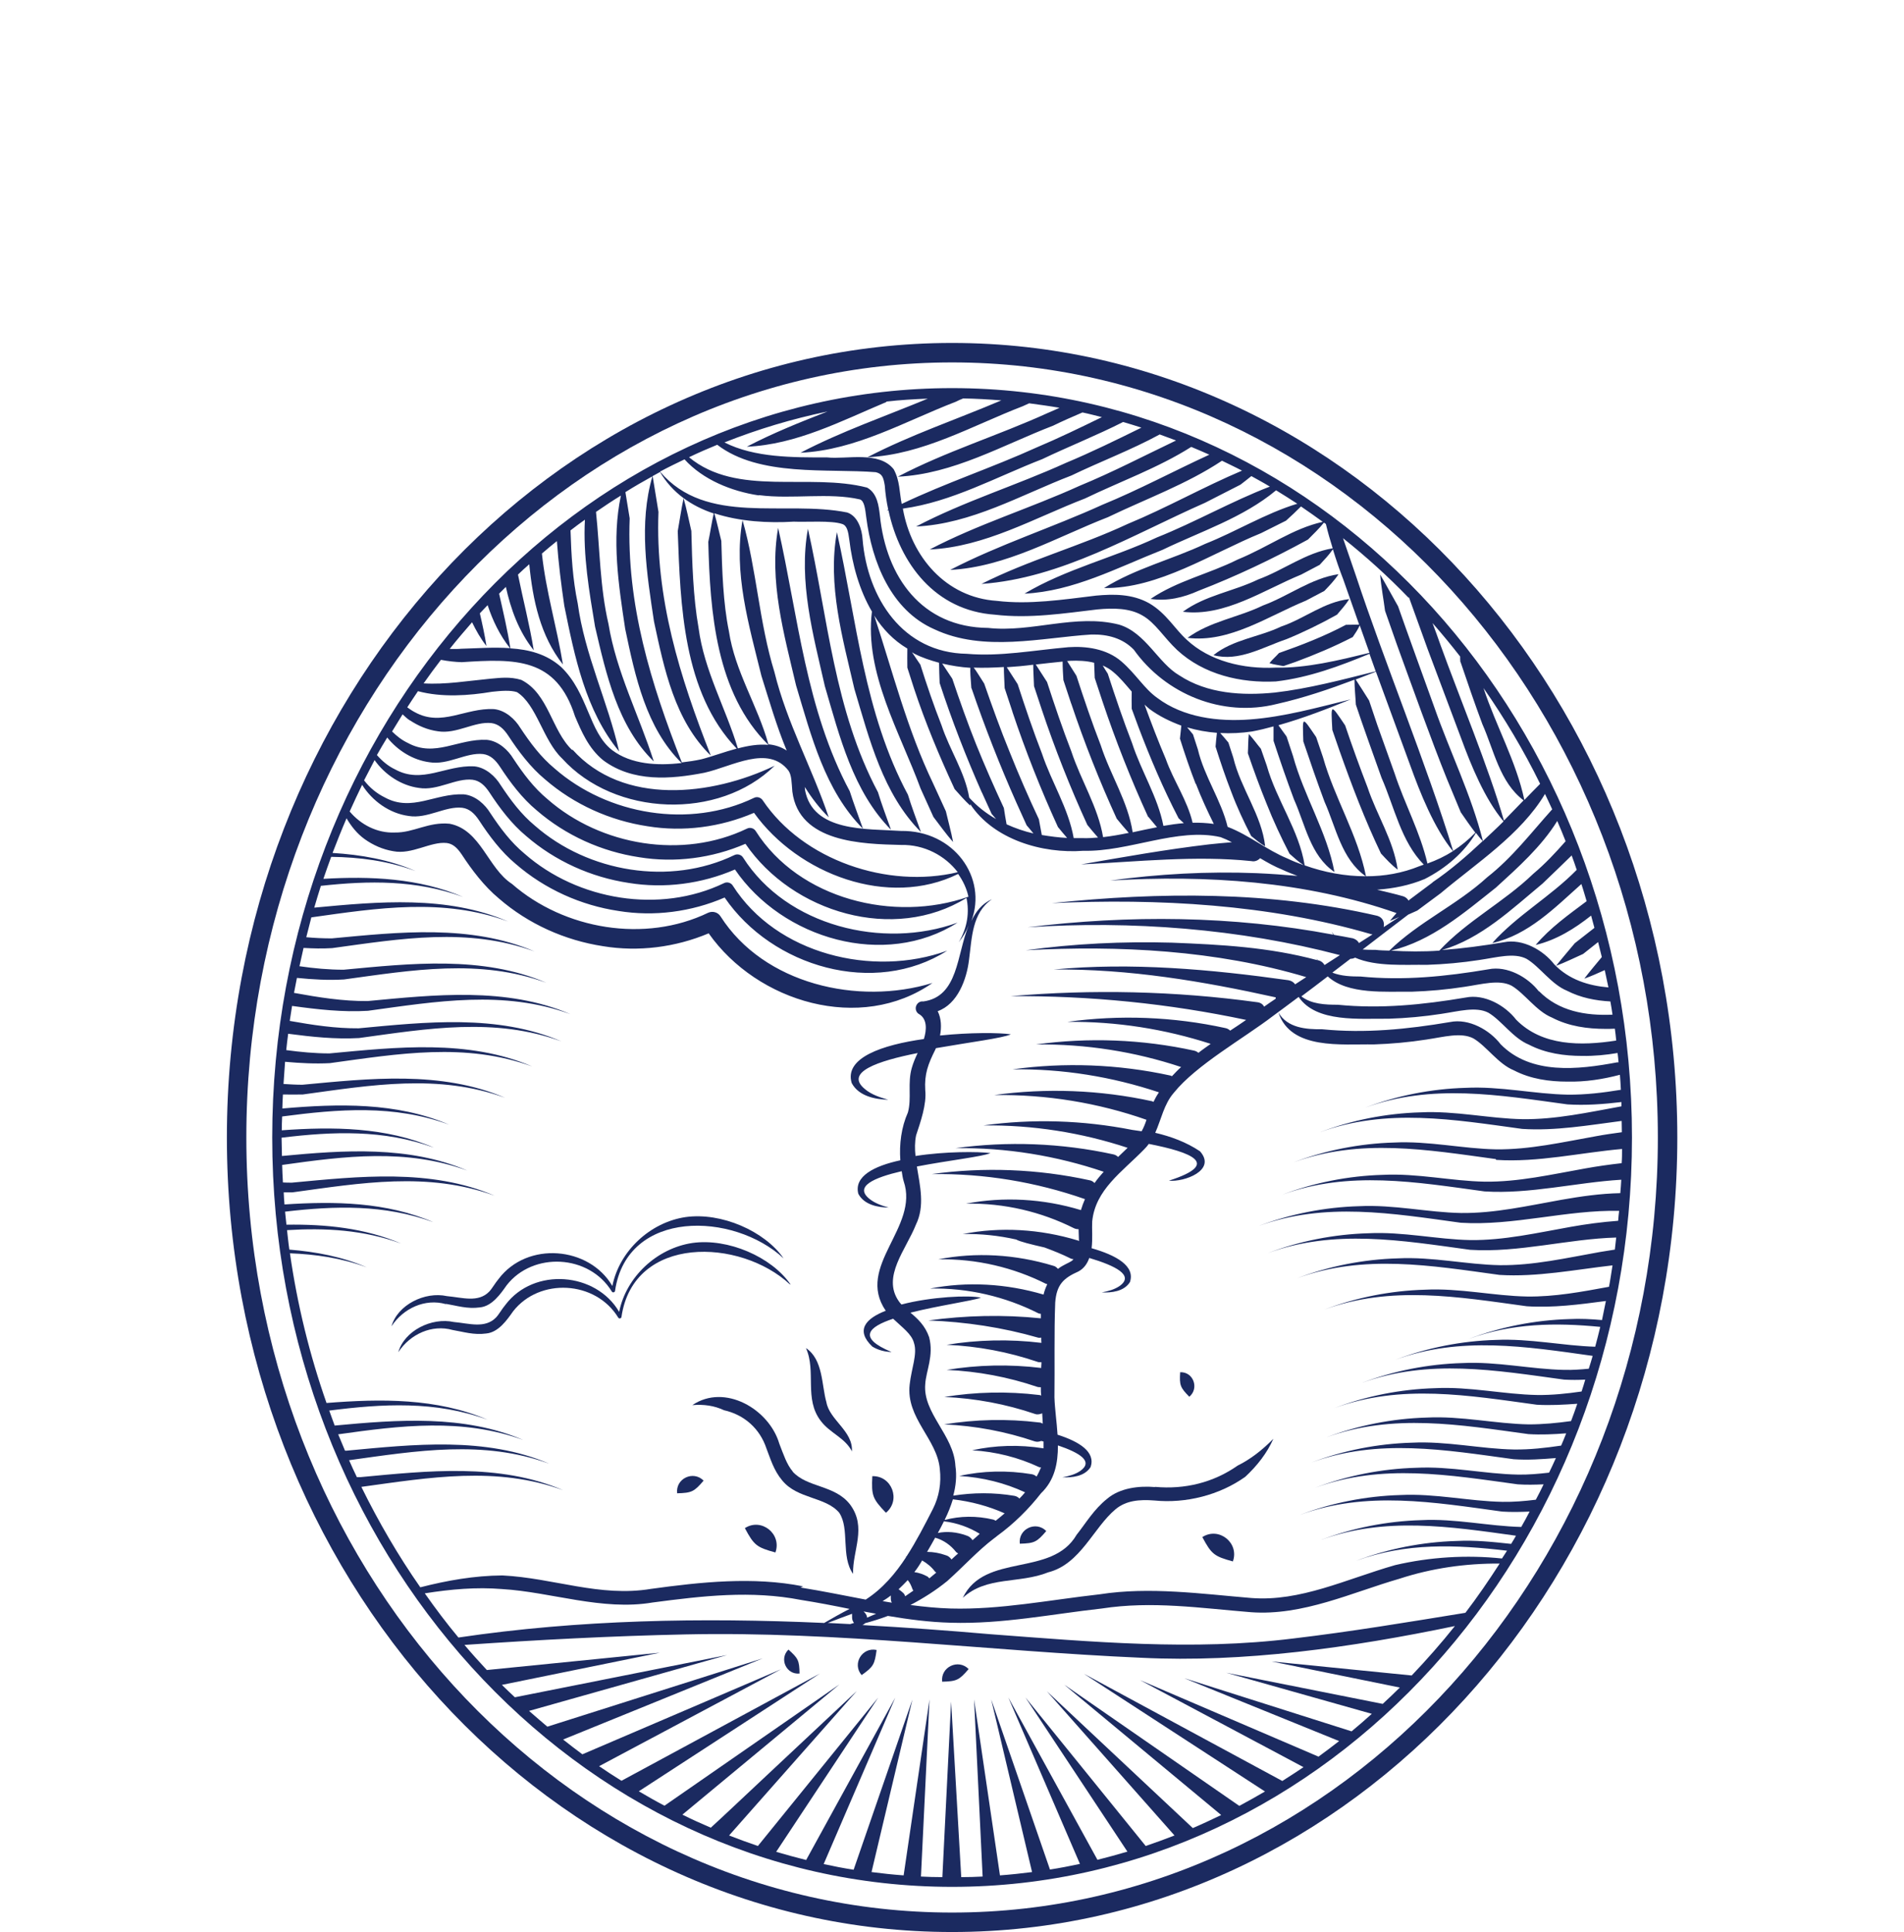<?xml version="1.0" encoding="UTF-8"?>
<svg xmlns="http://www.w3.org/2000/svg" id="a" width="97.85" height="99.26" viewBox="0 0 97.85 99.26">
  <path d="M40.74,75.6c-.31-.36-.48-.89-.69-1.43-.52-1.77-2.8-3.11-4.47-1.98,.59-.05,1.14,.03,1.62,.26,1.04,.23,1.85,.94,2.19,1.97,.2,.51,.37,1.12,.81,1.64,.78,.96,2.23,.83,2.93,1.66,.55,.83,.07,2.23,.71,3.14-.03-1.22,.72-2.38-.15-3.56-.78-1.02-2.21-.86-2.96-1.7Z" style="fill:#1b2a60;"></path>
  <path d="M59.36,76.4c-.82-.07-1.8,.04-2.46,.6-.69,.55-1.1,1.26-1.57,1.85-1.28,2.2-4.72,.9-5.85,3.24,1.23-1.13,2.89-.71,4.39-1.31,1.66-.42,2.32-2.29,3.46-3.24,.54-.45,1.22-.51,2-.45,1.6,.16,3.34-.27,4.67-1.22,.61-.57,1.12-1.22,1.44-1.95-.56,.57-1.17,1.05-1.84,1.38-1.24,.87-2.71,1.23-4.24,1.09Z" style="fill:#1b2a60;"></path>
  <path d="M38.28,78.51c.47,.88,.61,.99,1.57,1.25,.34-.95-.72-1.8-1.57-1.25Z" style="fill:#1b2a60;"></path>
  <path d="M34.8,76.72c.75-.02,.87-.08,1.36-.65-.53-.54-1.45-.11-1.36,.65Z" style="fill:#1b2a60;"></path>
  <path d="M49.78,85.75c-.53-.54-1.45-.11-1.36,.65,.75-.02,.87-.08,1.36-.65Z" style="fill:#1b2a60;"></path>
  <path d="M45.05,84.77c-.74-.16-1.27,.71-.77,1.29,.61-.43,.67-.55,.77-1.29Z" style="fill:#1b2a60;"></path>
  <path d="M53.77,78.66c-.53-.54-1.45-.11-1.36,.65,.75-.02,.87-.08,1.36-.65Z" style="fill:#1b2a60;"></path>
  <path d="M61.79,78.97c.47,.88,.61,.99,1.57,1.25,.34-.95-.72-1.8-1.57-1.25Z" style="fill:#1b2a60;"></path>
  <path d="M41.09,85.98c-.01-.67-.07-.78-.57-1.23-.49,.47-.11,1.3,.57,1.23Z" style="fill:#1b2a60;"></path>
  <path d="M44.83,75.84c-.05,1,.01,1.16,.7,1.88,.78-.64,.31-1.91-.7-1.88Z" style="fill:#1b2a60;"></path>
  <path d="M60.65,70.5c-.04,.67,0,.78,.47,1.26,.52-.43,.21-1.29-.47-1.26Z" style="fill:#1b2a60;"></path>
  <path d="M43.78,74.58c.08-1.05-1.15-1.62-1.31-2.54-.25-.87-.16-2.19-1.05-2.78,.54,1.2-.11,2.61,.76,3.74,.48,.64,1.25,.86,1.61,1.58Z" style="fill:#1b2a60;"></path>
  <path d="M22.93,66.99c.54,.09,1.09,.27,1.73,.18,.63-.06,1.07-.7,1.38-1.14,1.35-1.73,4.23-1.59,5.4,.32,.04,.08,.17,.05,.17-.04,.62-4.21,6.09-4.05,8.66-1.66-.97-1.4-3.2-2.38-5.04-2.12-1.82,.27-3.4,1.74-3.76,3.54-1.19-2.04-4.37-2.31-5.84-.37-.2,.24-.33,.49-.49,.66-.57,.58-1.38,.3-2.17,.23-1.14-.25-2.54,.45-2.85,1.55,.61-.93,1.73-1.44,2.79-1.14Z" style="fill:#1b2a60;"></path>
  <path d="M40.62,65.98c-.97-1.4-3.2-2.38-5.04-2.12-1.82,.27-3.4,1.74-3.76,3.54-1.19-2.04-4.37-2.31-5.84-.37-.2,.24-.33,.49-.49,.66-.57,.58-1.38,.3-2.17,.23-1.14-.25-2.54,.45-2.85,1.55,.61-.93,1.73-1.44,2.79-1.14,.54,.09,1.09,.27,1.73,.18,.63-.06,1.07-.7,1.38-1.14,1.35-1.73,4.23-1.59,5.4,.32,.04,.08,.17,.05,.17-.04,.62-4.21,6.09-4.05,8.66-1.66Z" style="fill:#1b2a60;"></path>
  <path d="M68.47,37.5l.37,1.07c.63,1.78,1.31,3.57,2.13,5.28,.27,.29,.54,.59,.86,.83-.22-1.52-1.07-2.79-1.55-4.23-.39-1.01-.8-2.14-1.15-3.18-.77-1.14-.73-1.13-.66,.22Z" style="fill:#1b2a60;"></path>
  <path d="M43.01,27.34c-.49,2.71,.29,5.43,.9,8.06,.77,2.58,1.47,5.39,3.42,7.35-.2-.56-.5-1.35-.67-1.92-2.25-4.19-2.63-8.94-3.65-13.49Z" style="fill:#1b2a60;"></path>
  <path d="M41.52,27.17c-.49,2.71,.27,5.44,.87,8.08,.76,2.59,1.45,5.41,3.4,7.38-.2-.56-.5-1.36-.67-1.93-2.24-4.2-2.58-8.98-3.6-13.54Z" style="fill:#1b2a60;"></path>
  <path d="M39.99,27.12c-.48,2.72,.3,5.45,.92,8.09,.78,2.59,1.48,5.4,3.44,7.37-.2-.56-.5-1.36-.68-1.93-2.25-4.2-2.65-8.97-3.68-13.53Z" style="fill:#1b2a60;"></path>
  <path d="M62.36,33.66c1.3,.35,2.54-.41,3.75-.82,.86-.35,1.78-.8,2.6-1.26,.22-.26,.45-.51,.63-.8-1.29,.14-2.29,1-3.5,1.41-1.15,.55-2.47,.66-3.48,1.47Z" style="fill:#1b2a60;"></path>
  <path d="M67.11,30.86l.95-.5c.26-.27,.52-.54,.73-.86-1.42,.21-2.56,1.12-3.89,1.61-1.28,.62-2.71,.81-3.87,1.66,2.15,.27,4.15-1.12,6.08-1.91Z" style="fill:#1b2a60;"></path>
  <path d="M48.93,17.62c-20.55,0-37.27,18.31-37.27,40.82s16.72,40.82,37.27,40.82,37.27-18.31,37.27-40.82S69.48,17.62,48.93,17.62Zm0,80.64c-20,0-36.27-17.86-36.27-39.82S28.92,18.62,48.93,18.62s36.27,17.86,36.27,39.82-16.27,39.82-36.27,39.82Z" style="fill:#1b2a60;"></path>
  <path d="M48.93,19.94c-19.27,0-34.94,17.27-34.94,38.5s15.67,38.5,34.94,38.5,34.94-17.27,34.94-38.5-15.67-38.5-34.94-38.5Zm27.96,39.65c2.15,.14,4.32-.37,6.47-.56,0,.24,0,.49-.02,.73-.63,.07-1.26,.16-1.87,.27-1.74,.31-3.44,.7-5.16,.68-1.71-.03-3.47-.44-5.25-.35-1.77,.05-3.52,.4-5.17,1.02,3.43-1.25,6.89-.65,10.4-.17,2.33,.15,4.7-.46,7.03-.6-.01,.23-.03,.46-.05,.69-1.03,.02-2.05,.17-3.02,.34-1.74,.31-3.44,.7-5.16,.68-1.71-.03-3.47-.44-5.25-.35-1.77,.05-3.52,.4-5.17,1.02,3.43-1.25,6.89-.65,10.4-.17,2.71,.17,5.46-.67,8.14-.61-.02,.17-.04,.34-.05,.51-.83,.06-1.64,.17-2.43,.31-1.74,.31-3.44,.7-5.16,.68-1.71-.03-3.47-.44-5.25-.35-1.77,.05-3.52,.4-5.17,1.02,3.43-1.25,6.89-.65,10.4-.17,2.5,.16,5.03-.56,7.51-.63-.03,.21-.04,.41-.07,.62-.25,.04-.51,.08-.75,.12-1.74,.31-3.44,.7-5.16,.68-1.71-.03-3.47-.44-5.25-.35-1.77,.05-3.52,.4-5.17,1.02,3.43-1.25,6.89-.65,10.4-.17,1.93,.12,3.88-.27,5.81-.49-.06,.37-.11,.74-.18,1.1-1.41,.26-2.8,.52-4.21,.5-1.71-.03-3.47-.44-5.25-.35-1.77,.05-3.52,.4-5.17,1.02,3.43-1.25,6.89-.65,10.4-.17,1.35,.09,2.71-.09,4.07-.27-.07,.33-.13,.65-.2,.98-.56-.05-1.12-.08-1.68-.05-1.77,.05-3.52,.4-5.17,1.02,2.24-.82,4.49-.84,6.76-.62-.08,.34-.17,.68-.26,1.02-1.66-.05-3.37-.43-5.1-.35-1.77,.05-3.52,.4-5.17,1.02,3.34-1.22,6.72-.68,10.14-.2-.06,.22-.13,.44-.2,.66-.41,.04-.83,.07-1.25,.06-1.71-.03-3.47-.44-5.25-.35-1.77,.05-3.52,.4-5.17,1.02,3.43-1.25,6.89-.65,10.4-.17,.36,.02,.73,.02,1.09,0-.06,.2-.12,.41-.19,.61-.76,.11-1.52,.19-2.28,.18-1.71-.03-3.47-.44-5.25-.35-1.77,.05-3.52,.4-5.17,1.02,3.43-1.25,6.89-.65,10.4-.17,.69,.04,1.38,0,2.08-.05-.1,.3-.21,.6-.32,.89-.72,.1-1.45,.17-2.17,.17-1.71-.03-3.47-.44-5.25-.35-1.77,.05-3.52,.4-5.17,1.02,3.43-1.25,6.89-.65,10.4-.17,.65,.04,1.29,.01,1.94-.04-.08,.21-.17,.42-.26,.63-.81,.12-1.61,.21-2.42,.2-1.71-.03-3.47-.44-5.25-.35-1.77,.05-3.52,.4-5.17,1.02,3.43-1.25,6.89-.65,10.4-.17,.72,.05,1.45,0,2.17-.06-.11,.25-.23,.5-.35,.75-.53,.06-1.06,.11-1.59,.1-1.71-.03-3.47-.44-5.25-.35-1.77,.05-3.52,.4-5.17,1.02,3.43-1.25,6.89-.65,10.4-.17,.44,.03,.89,.02,1.33,0-.13,.27-.26,.53-.4,.79-.57,.07-1.14,.12-1.71,.11-1.71-.03-3.47-.44-5.25-.35-1.77,.05-3.52,.4-5.17,1.02,3.43-1.25,6.89-.65,10.4-.17,.47,.03,.94,.02,1.41,0-.14,.27-.28,.53-.43,.79-1.68-.04-3.4-.44-5.14-.35-1.77,.05-3.52,.4-5.17,1.02,3.31-1.21,6.65-.69,10.04-.22-.08,.14-.16,.28-.25,.42-.93-.1-1.86-.2-2.8-.15-1.77,.05-3.52,.4-5.17,1.02,2.57-.94,5.15-.83,7.76-.52-.08,.13-.17,.26-.26,.4-1.82-.19-3.68-.08-5.49,.34-2.52,.72-4.87,1.89-7.4,1.69-2.53-.21-5.22-.59-7.78-.19-2.59,.29-5.12,.8-7.66,.73-.69-.02-1.38-.09-2.07-.18,.67-.35,1.3-.75,1.89-1.23,.84-.75,1.57-1.56,2.4-2.19,.06-.04,.12-.09,.18-.14,0,0,0,0,0,0,.84-.61,1.61-1.37,2.24-2.18,.71-.68,.87-1.55,.87-2.46,1.12,.38,1.84,.82,1.15,1.31-.26,.18-.59,.27-.92,.33,.5,.02,1.14-.04,1.45-.53,.26-.77-.57-1.3-1.7-1.66-.04-.65-.14-1.31-.16-1.92,.02-1.54-.02-3.37,.04-4.87,.07-.91,.41-1.25,1.2-1.6,.29-.16,.45-.41,.55-.69,1.34,.4,2.33,.89,1.56,1.44-.26,.18-.59,.27-.92,.33,.5,.02,1.14-.04,1.45-.53,.28-.83-.71-1.38-1.97-1.74,.06-.49,.01-1,.03-1.37,.16-1.64,1.53-2.54,2.67-3.71,.09-.09,.17-.18,.24-.28,2.19,.43,3.74,1.02,1.03,1.89,.78,.08,2.47-.53,1.6-1.51-.7-.47-1.49-.76-2.3-.95,.31-.69,.45-1.48,.96-2.06,1.14-1.42,3.6-2.8,5.09-3.94,.36-.26,.82-.61,1.32-.98,.91,1.34,3.16,1.1,4.63,1.12,.9-.03,1.8-.11,2.7-.25,.89-.13,1.78-.39,2.42-.06,.68,.4,1.27,1.31,2.08,1.64,.86,.45,1.83,.58,2.75,.58,.62,.01,1.22-.05,1.81-.15,.02,.16,.04,.32,.05,.48-.02,0-.05,0-.07,0-2.01,.38-4.44,.65-5.99-.93-.56-.73-1.63-1.34-2.6-1.14-2.19,.37-4.37,.59-6.57,.37-.82,.01-1.78-.06-2.25-.86,.64,1.94,3.26,1.61,4.9,1.64,.9-.03,1.8-.11,2.7-.25,.89-.13,1.78-.39,2.42-.06,.68,.4,1.27,1.31,2.08,1.64,.86,.45,1.83,.58,2.75,.58,.93,.02,1.82-.12,2.7-.35,.02,.26,.04,.51,.05,.77-.91,.15-1.82,.26-2.73,.25-1.71-.03-3.47-.44-5.25-.35-1.77,.05-3.52,.4-5.17,1.02,3.43-1.25,6.89-.65,10.4-.17,.92,.06,1.85-.01,2.78-.12,0,.07,0,.14,0,.22-1.71,.31-3.38,.68-5.08,.66-1.71-.03-3.47-.44-5.25-.35-1.77,.05-3.52,.4-5.17,1.02,3.43-1.25,6.89-.65,10.4-.17,1.7,.11,3.41-.19,5.11-.41,0,.19,.01,.38,.01,.58-.44,.06-.87,.12-1.3,.2-1.74,.31-3.44,.7-5.16,.68-1.71-.03-3.47-.44-5.25-.35-1.77,.05-3.52,.4-5.17,1.02,3.43-1.25,6.89-.65,10.4-.17Zm-33.1,23.33c0,.06,0,.13,0,.18,0,.13,.05,.22,.1,.28-.07,.02-.13,.04-.2,.06-.38-.02-.76-.04-1.15-.06,.42-.16,.83-.32,1.25-.47Zm-1.46,.46c-6.27-.28-12.57-.17-18.77,.75-.61-.73-1.18-1.49-1.73-2.27,1.33-.21,2.65-.33,3.97-.22,2.52,.15,5.15,1.13,7.74,.69,2.58-.34,5.06-.63,7.63-.13,.83,.13,1.66,.29,2.49,.46-.45,.23-.89,.48-1.32,.73Zm-1.06-1.88c-2.56-.51-5.26-.22-7.81,.13-2.63,.44-5.02-.56-7.64-.69-1.45,.01-2.85,.26-4.22,.61-1.13-1.62-2.14-3.35-3.03-5.16,3.5-.48,6.95-1.08,10.37,.17-3.3-1.41-6.99-.99-10.42-.67-.06,0-.12,0-.18,0-.14-.29-.27-.57-.4-.87,3.47-.48,6.9-1.06,10.29,.18-3.3-1.41-6.99-.99-10.42-.67-.03,0-.05,0-.08,0-.12-.28-.23-.56-.35-.84,3.2-.45,6.37-.85,9.51,.29-3.07-1.31-6.47-1.04-9.69-.74-.1-.25-.18-.51-.28-.77,2.74-.35,5.45-.51,8.14,.47-2.63-1.12-5.49-1.08-8.28-.86-.86-2.45-1.5-5.03-1.88-7.69,1.32,.05,2.64,.24,3.95,.72-1.28-.55-2.62-.8-3.98-.91-.05-.33-.08-.67-.12-1,1.97-.12,3.92-.02,5.87,.69-1.88-.8-3.89-1-5.9-.97-.02-.22-.05-.45-.07-.67,2.56-.3,5.1-.38,7.62,.54-2.43-1.04-5.06-1.08-7.65-.91-.02-.2-.03-.41-.04-.62,.15,0,.3,0,.44,0,3.51-.48,6.97-1.08,10.4,.17-3.3-1.41-6.99-.99-10.42-.67-.15,0-.31,0-.46-.01-.02-.3-.03-.6-.04-.9,3.21-.45,6.37-.86,9.52,.29-3.02-1.29-6.36-1.05-9.53-.75,0-.31-.02-.63-.02-.94h0c2.63-.32,5.24-.43,7.83,.51-2.48-1.06-5.18-1.08-7.82-.89,0-.24,.01-.47,.02-.71,2.89-.38,5.74-.62,8.58,.42-2.72-1.16-5.69-1.08-8.57-.83,0-.24,.02-.48,.03-.72,.34,0,.68,.01,1.02,0,3.51-.48,6.97-1.08,10.4,.17-3.3-1.41-6.99-.99-10.42-.67-.32,0-.65-.02-.97-.04,.03-.38,.05-.76,.08-1.14,.77,.07,1.54,.11,2.3,.07,3.51-.48,6.97-1.08,10.4,.17-3.3-1.41-6.99-.99-10.42-.67-.74,0-1.48-.07-2.22-.17,.03-.28,.06-.56,.1-.84,1.22,.16,2.43,.29,3.64,.22,3.51-.48,6.97-1.08,10.4,.17-3.3-1.41-6.99-.99-10.42-.67-1.19,.01-2.36-.17-3.54-.38,.04-.26,.08-.51,.12-.77,1.3,.18,2.61,.33,3.9,.25,3.51-.48,6.97-1.08,10.4,.17-3.3-1.41-6.99-.99-10.42-.67-1.27,.01-2.52-.19-3.78-.42,.05-.26,.1-.51,.15-.77,.81,.08,1.61,.13,2.42,.08,3.51-.48,6.97-1.08,10.4,.17-3.3-1.41-6.99-.99-10.42-.67-.76,0-1.52-.07-2.27-.18,.07-.32,.14-.63,.21-.94,.49,.03,.98,.04,1.47,.01,3.51-.48,6.97-1.08,10.4,.17-3.3-1.41-6.99-.99-10.42-.67-.44,0-.88-.02-1.31-.06,.09-.34,.17-.68,.26-1.02,3.41-.48,6.78-1.01,10.11,.21-3.16-1.35-6.66-1.02-9.96-.71,.11-.37,.22-.75,.34-1.12,2.46-.27,4.89-.31,7.31,.57-2.28-.97-4.75-1.07-7.18-.93,.13-.38,.26-.75,.4-1.13,1.45,.02,2.9,.2,4.34,.73-1.37-.59-2.81-.84-4.27-.93,.23-.6,.47-1.2,.72-1.78,.24,.41,.54,.79,.93,1.07,.42,.3,.92,.53,1.47,.62,.96,.19,1.92-.51,2.75-.42,.3,.04,.52,.22,.77,.59,.51,.78,1.15,1.63,1.91,2.26,1.51,1.31,3.39,2.15,5.35,2.45,1.82,.3,3.72,.06,5.43-.66,2.5,3.55,7.81,5.13,11.5,2.55-3.82,1.17-8.67,.06-10.89-3.42-.13-.21-.4-.29-.63-.19-3.25,1.57-7.4,.87-10.09-1.48-1.24-.8-1.6-2.78-3.2-3.09-1.09-.11-1.86,.47-2.82,.45-.89,.04-1.74-.39-2.32-1.08,.21-.46,.42-.92,.64-1.37,.52,.83,1.41,1.47,2.39,1.6,.96,.16,1.89-.52,2.76-.42,.36,.05,.62,.28,.87,.66,.51,.78,1.13,1.61,1.88,2.23,1.49,1.29,3.34,2.12,5.27,2.41,1.83,.3,3.75,.05,5.46-.69,2.44,3.57,7.7,5.11,11.44,2.73-3.83,1.39-8.78,.18-11.02-3.34-.09-.15-.29-.21-.45-.13-3.3,1.59-7.51,.89-10.25-1.51-.71-.59-1.24-1.3-1.77-2.1-.25-.41-.74-.89-1.35-.95-1.47-.07-2.67,.92-4.06,.16-.41-.2-.78-.5-1.07-.88,.18-.35,.36-.7,.54-1.04,.53,.75,1.37,1.31,2.28,1.43,.96,.16,1.89-.52,2.76-.42,.36,.05,.62,.28,.87,.66,.51,.78,1.13,1.61,1.88,2.23,1.49,1.29,3.34,2.12,5.27,2.41,1.83,.3,3.75,.05,5.46-.69,2.44,3.57,7.7,5.11,11.44,2.73-3.83,1.39-8.78,.18-11.02-3.34-.09-.15-.29-.21-.45-.13-3.3,1.59-7.51,.89-10.25-1.51-.71-.59-1.24-1.3-1.77-2.1-.25-.41-.74-.89-1.35-.95-1.47-.07-2.67,.92-4.06,.16-.36-.17-.67-.43-.94-.74,.17-.31,.35-.6,.53-.9,.54,.67,1.32,1.16,2.17,1.27,.96,.16,1.89-.52,2.76-.42,.36,.05,.62,.28,.87,.66,.51,.78,1.13,1.61,1.88,2.23,1.49,1.29,3.34,2.12,5.27,2.41,1.83,.3,3.75,.05,5.46-.69,2.42,3.54,7.63,5.09,11.36,2.78,.15,.72,.06,1.51-.4,2.28,.22-.28,.39-.57,.51-.86-.62,1.5-.52,3.65-2.33,3.9-.14-.02-.28,.05-.35,.19-.09,.17-.02,.39,.15,.47,.4,.25,.38,.79,.23,1.27-2.13,.3-4.1,.96-3.71,2.26,.36,.68,1.21,.84,1.88,.86-.43-.12-.87-.27-1.19-.54-1.08-.87,.64-1.45,2.7-1.86-.11,.23-.22,.48-.3,.76-.23,.78,0,1.56-.2,2.29-.34,.76-.45,1.63-.39,2.46-1.34,.29-2.39,.82-2.16,1.72,.3,.57,1,.7,1.56,.71-.36-.1-.72-.23-.99-.45-.79-.64,.24-1.09,1.66-1.42,.03,.17,.05,.35,.1,.51,.82,2.38-2.49,4.37-.92,6.66-1.03,.4-1.57,1-.69,1.84,.31,.19,.65,.27,.99,.28-1.78-.74-1.18-1.29,.08-1.71,.47,.45,.95,.78,1.07,1.24,.19,.57-.13,1.31-.22,2.14-.2,1.73,1.42,2.8,1.55,4.35,.08,.7-.03,1.4-.36,2.05-.42,.82-.85,1.66-1.35,2.43-.02,0-.04,.01-.05,.02,.01,0,.02,0,.04,0-.56,.86-1.22,1.64-2.09,2.2-1.11-.21-2.22-.44-3.35-.62Zm-11.86-42.96c-1.07-1.01-1.21-2.9-2.62-3.61-.6-.18-1.1-.1-1.59-.06-1.16,.11-2.31,.31-3.43,.24,.29-.41,.58-.81,.89-1.21,.37,.07,.73,.11,1.07,.12,2.74-.18,4.86-.25,5.82,2.78,.33,.77,.69,1.64,1.45,2.26,1.52,1.13,3.46,.98,5.2,.64,1.41-.31,3.27-1.46,4.32-.11,.17,.25,.16,.62,.2,1.08,.34,2.62,3.59,2.69,5.58,2.74,1.2-.03,2.27,.55,2.92,1.4-3.6,.86-7.95-.61-10.02-3.69-.1-.15-.29-.21-.45-.13-3.3,1.59-7.51,.89-10.25-1.51-.71-.59-1.24-1.3-1.77-2.1-.25-.41-.74-.89-1.35-.95-1.47-.07-2.68,.92-4.06,.16-.14-.07-.26-.16-.39-.25,.18-.28,.36-.55,.55-.83,1.23,.33,2.62,.23,3.81,.03,.46-.05,.95-.09,1.28,.02,1.02,.65,1.33,2.47,2.32,3.41,2.7,2.98,8.05,3.19,10.92,.37-3.23,1.55-7.79,2.07-10.39-.83Zm-4.75-7.03c.13-.14,.27-.28,.4-.42,.26,.79,.62,1.54,1.15,2.21-.84-.06-1.71,.01-2.5,.03-.19,.02-.39,.01-.6,.01,.37-.47,.76-.92,1.15-1.37,.21,.43,.44,.84,.74,1.22-.09-.57-.21-1.12-.34-1.68Zm7.47-6.22c.46-.29,.93-.56,1.4-.82-.71,2.43-.29,5,.08,7.46,.52,2.43,1.07,5.1,2.92,6.89-1.6-4.06-2.86-8.09-2.69-12.52,0,0-.28-1.7-.3-1.84,.13-.07,.25-.14,.38-.21,.63,1.07,1.61,1.75,2.76,2.13-.11,.49-.18,.98-.28,1.46,.09,3.58,.39,7.78,3.09,10.43-.51-.05-1.04,.04-1.57,.18-.63-2.09-1.73-3.99-2.02-6.19-.28-1.58-.33-3.37-.37-4.98-.13-.56-.24-1.12-.4-1.68-.12,.57-.2,1.13-.3,1.69,.14,3.79,.26,8.28,3.03,11.17-.64,.17-1.27,.41-1.82,.55-.32,.07-.66,.12-1,.16-1.59-4.05-2.85-8.12-2.68-12.54l-.22-1.35Zm13.42-4.66c.7-.08,1.41-.12,2.13-.15-2.19,.91-4.43,1.68-6.54,2.78,2.84-.13,5.38-1.62,7.98-2.62,.12-.06,.25-.12,.38-.17,.66,.01,1.31,.05,1.96,.1-2.3,.98-4.66,1.77-6.88,2.92,2.84-.13,5.38-1.62,7.98-2.62,.11-.05,.22-.1,.33-.15,.52,.07,1.04,.14,1.56,.23-.2,.09-.41,.19-.61,.27-2.55,1.16-5.22,1.97-7.7,3.27,2.84-.13,5.38-1.62,7.98-2.62,.49-.24,1-.46,1.51-.68,.34,.07,.67,.16,1,.24-1.11,.54-2.22,1.08-3.36,1.56-2.29,1.04-4.67,1.82-6.93,2.9-.12-.6-.09-1.19-.41-1.78-.76-.96-2.42-.5-3.42-.61-1.75,0-3.72,.02-5.28-.77,1.71-.68,3.48-1.21,5.3-1.59-1.41,.55-2.81,1.11-4.15,1.81,2.55-.11,4.85-1.32,7.18-2.3Zm9.49,3.81c1.49-.72,3.09-1.32,4.56-2.12,.28,.1,.56,.21,.84,.31-1.65,.79-3.26,1.63-4.96,2.33-2.55,1.16-5.22,1.97-7.7,3.27,2.84-.13,5.38-1.62,7.98-2.62,1.8-.87,3.76-1.57,5.46-2.65,.31,.13,.62,.26,.93,.4-1.83,.84-3.61,1.8-5.49,2.57-2.59,1.18-5.3,2.04-7.83,3.35,2.88-.15,5.46-1.68,8.11-2.71,1.95-.94,4.06-1.7,5.86-2.9,.34,.17,.69,.33,1.03,.51-1.99,.84-3.87,1.91-5.88,2.74-2.46,1.15-5.08,1.85-7.51,3.08,4.1-.29,7.79-2.54,11.49-4.17l1.82-.93c.19-.15,.38-.29,.56-.44,.32,.18,.64,.35,.95,.54-1.98,.76-3.82,1.82-5.8,2.61-2.24,1.05-4.68,1.62-6.81,2.89,2.51-.12,4.78-1.34,7.09-2.25,1.97-.95,4.15-1.65,5.84-3.06,.37,.23,.73,.45,1.09,.69-1.65,.5-3.12,1.42-4.73,2.06-1.72,.81-3.58,1.26-5.2,2.27,2.77,.05,5.54-1.79,8.07-2.82l1.28-.64c.26-.23,.52-.48,.77-.73,.38,.26,.75,.52,1.12,.79-1.56,.35-2.75,1.27-4.38,1.94-1.48,.74-3.1,1.09-4.47,2.02,.86,.13,1.69-.07,2.47-.42,1.92-.74,3.81-1.64,5.62-2.63,.28-.28,.57-.56,.82-.87,.03,.02,.07,.05,.1,.07,.1,.42,.22,.84,.35,1.25-1.39,.23-2.52,1.12-3.83,1.6-1.28,.62-2.71,.81-3.87,1.66,2.15,.27,4.15-1.12,6.08-1.91l.95-.5c.24-.26,.48-.51,.68-.8,.16,.53,.34,1.05,.53,1.54l.82,2.33c-.13,0-.68,.01-.68,.01-1.09,.58-2.27,1.04-3.44,1.45-.16,.18-.33,.32-.49,.52,.24,.08,.48,.1,.72,.15l.61-.21c1-.37,2-.79,2.95-1.28,.13-.19,.26-.38,.36-.6l.5,1.41c-1.61,.39-3.22,.79-4.83,.76-1.65,.08-3.39-.33-4.57-1.44-.59-.53-1.04-1.35-1.91-1.86-.88-.5-1.87-.48-2.74-.4-1.74,.21-3.44,.47-5.1,.27-2.62-.17-4.4-2.27-4.83-4.74,2.51-.34,4.81-1.63,7.16-2.54,1.36-.65,2.8-1.22,4.16-1.91,.31,.09,.63,.19,.94,.29-1.28,.63-2.56,1.26-3.88,1.81-2.55,1.16-5.22,1.97-7.7,3.27,2.84-.13,5.38-1.62,7.98-2.62Zm-10.03-.18c.32,.08,.39,.25,.46,.68,.03,.42,.09,.84,.18,1.25-.03,.02-.06,.03-.09,.04,.03,0,.07,0,.1-.01,.59,2.75,2.41,5.15,5.47,5.36,1.79,.21,3.56-.07,5.26-.27,.83-.08,1.67-.07,2.32,.31,.66,.37,1.1,1.13,1.78,1.77,1.38,1.28,3.3,1.71,5.08,1.62,1.71-.2,3.28-.79,4.81-1.42l.32,.9c-1.72,.43-3.45,.89-5.18,1.09-1.68,.17-3.48,.06-4.91-.88-1.09-.63-1.73-2.2-3.1-2.61-2.24-.57-4.49,.42-6.73,.17-3.41-.03-5.24-2.62-5.56-5.77-.06-.49-.13-1.15-.66-1.44-2.98-.77-6.68,.49-9.15-1.56,.48-.23,.96-.44,1.45-.64,2.16,1.66,5.68,1.21,8.16,1.41Zm30.05,9.75c.35,1.04,.74,2.17,1.12,3.19,.6,1.35,.89,2.99,2.12,3.92-.34,.35-.67,.69-1.01,1.04-.78-2.72-2.31-6.39-3.27-9.05-.1-.29-.24-.67-.4-1.1,.49,.56,.96,1.13,1.42,1.72,0,.09,0,.17,.01,.28Zm1.18,1.34c1.08,1.55,2.06,3.19,2.91,4.92-.27,.28-.55,.55-.81,.83-.42-1.99-1.46-3.8-2.1-5.75Zm3.16,5.44c.12,.26,.25,.52,.37,.79-1.08,1.2-2.05,2.48-3.34,3.49-1.56,1.43-3.52,2.29-5.03,3.77-.24-.01-.47-.01-.71-.04-.21,0-.44,0-.66-.02,.84-.64,1.65-1.27,2.34-1.79,.16-.07,.31-.14,.47-.21,0,0,1.2-.89,1.2-.89,1.83-1.54,4.11-3.01,5.36-5.1Zm1.87,4.63c.1,.29,.18,.59,.27,.88-.92,.69-1.87,1.36-2.62,2.25,1.07-.26,1.99-.83,2.85-1.51,.06,.21,.11,.42,.17,.63l-1.01,.79c-.32,.39-.65,.76-.96,1.16,.48-.18,.92-.4,1.39-.61,0,0,.43-.34,.77-.61,.06,.26,.13,.51,.19,.77-.3,.37-.61,.72-.9,1.11,.36-.13,.7-.28,1.05-.44,.06,.3,.13,.59,.19,.89-1.04-.09-2.02-.4-2.78-1.18-.56-.73-1.63-1.34-2.6-1.14-1.06,.18-2.12,.32-3.18,.4,2.02-.59,3.59-2.1,5.18-3.42,.49-.47,.99-.95,1.49-1.44,.09,.24,.18,.49,.26,.74-1.35,1.38-3.05,2.32-4.34,3.76,1.85-.41,3.22-1.82,4.6-3.05Zm-15.71,5.89c-.2,.13-.38,.26-.54,.37-.01,.01-.03,.02-.05,.04-.07-.12-.18-.21-.36-.23-4.22-.58-8.48-.67-12.68-.31,4.08-.03,8.15,.38,12.11,1.22-.26,.18-.54,.37-.82,.55-.06-.06-.14-.11-.24-.13-2.69-.59-5.46-.69-8.13-.32,2.52-.03,5.02,.37,7.37,1.13-.21,.15-.43,.3-.63,.46-.06-.05-.13-.09-.21-.11-2.69-.59-5.46-.69-8.13-.32,2.55-.03,5.08,.37,7.45,1.16-.17,.15-.32,.31-.47,.47-.02,0-.04-.02-.07-.03-2.69-.59-5.46-.69-8.13-.32,2.58-.04,5.13,.38,7.53,1.18-.11,.16-.2,.32-.28,.49-.02,0-.04-.02-.06-.03-2.69-.59-5.46-.69-8.13-.32,2.69-.04,5.35,.4,7.83,1.27-.07,.22-.15,.41-.25,.59-.16-.02-.32-.05-.48-.07-2.54-.5-5.13-.58-7.65-.23,2.54-.03,5.05,.37,7.41,1.15-.16,.15-.32,.31-.49,.47-.06-.06-.14-.11-.23-.13-2.69-.59-5.46-.69-8.13-.32,2.61-.04,5.2,.39,7.62,1.21-.17,.19-.33,.38-.47,.58-.07-.07-.14-.12-.24-.14-2.69-.59-5.46-.69-8.13-.32,2.7-.04,5.37,.41,7.86,1.28,0,0,.01,0,.02,0-.08,.18-.15,.37-.21,.57-1.94-.59-3.99-.7-5.9-.33,1.96-.04,3.87,.42,5.54,1.26,.08,.04,.16,.05,.24,.05,0,.21,.02,.41,.02,.61-.02,0-.04-.03-.06-.03-1.94-.59-3.99-.71-5.91-.33,.93-.02,1.85,.08,2.74,.28h0c.19,.11,.76,.25,1.46,.41,.46,.17,.91,.35,1.35,.57,.04,.02,.09,.03,.14,.03-.03,.03-.06,.07-.09,.09-.16,.11-.44,.2-.71,.41-.06-.07-.14-.14-.24-.16-1.94-.59-3.99-.71-5.91-.33,1.96-.04,3.87,.42,5.54,1.26,.02,.01,.04,0,.06,.02-.08,.17-.15,.35-.19,.53-1.92-.57-3.94-.68-5.83-.31,1.96-.04,3.87,.42,5.54,1.26,.05,.03,.1,.03,.15,.04,0,.08,0,.15,0,.23-1.94-.2-3.88-.15-5.78,.11,1.92,.07,3.82,.36,5.63,.88,.06,.02,.11,.01,.17,0,0,.09,0,.18,.01,.27-1.64-.2-3.29-.16-4.87,.1,1.61,.07,3.18,.37,4.65,.87,.07,.03,.15,.03,.22,.02,0,.08,0,.16-.01,.23,0,.02,0,.05,0,.07-1.64-.2-3.28-.16-4.86,.1,1.61,.07,3.18,.37,4.65,.87,.06,.02,.13,.02,.19,.02,0,.14,0,.29,.02,.43-.03-.01-.06-.03-.1-.03-1.64-.2-3.29-.16-4.88,.1,1.61,.07,3.18,.37,4.65,.87,.13,.05,.26,.02,.38-.03,.01,.18,.02,.36,.03,.53-.06-.03-.12-.06-.19-.06-1.64-.2-3.29-.16-4.88,.1,1.61,.07,3.18,.37,4.65,.87,.12,.04,.24,.02,.34-.02,.04,.01,.08,.02,.12,.03,0,.12,0,.23,0,.35-1.25-.2-2.5-.16-3.67,.1,1.22,.07,2.38,.37,3.43,.86,.03,.02,.07,.01,.11,.02-.07,.16-.14,.32-.23,.47-.07-.06-.14-.1-.24-.12-1.26-.21-2.54-.18-3.73,.09,1.2,.07,2.35,.36,3.38,.84-.09,.11-.19,.22-.29,.32-.07-.07-.15-.12-.26-.14-1.06-.18-2.12-.17-3.14-.01,.13-.49,.19-1,.11-1.53-.08-1.58-1.68-2.7-1.55-4.2,.04-.68,.45-1.46,.2-2.41-.2-.59-.59-.95-.96-1.26,1.41-.36,3.14-.6,3.62-.77-.59-.14-2.57-.05-4.08,.35-.05-.05-.1-.11-.14-.17-.88-1.26,.38-2.66,.88-3.93,.47-.96,.21-1.99,.05-2.99,1.6-.31,3.4-.51,3.78-.69-.63-.08-2.32-.09-3.85,.15-.04-.36-.04-.72,.03-1.06,.22-.67,.55-1.59,.47-2.33-.05-.82,.15-1.34,.51-2.06,.01-.03,.03-.06,.04-.09,1.72-.3,3.45-.52,3.85-.71-.59-.09-2.09-.1-3.64,.06,.08-.42,.07-.87-.12-1.25,1.02-.36,1.49-1.63,1.61-2.64,.15-1.11,.15-2.42,1.18-3.11-.51,.22-.83,.63-1.06,1.12,.84-2.23-.9-4.67-3.62-4.63-1.77-.12-4.53,.07-4.93-2.11,0-.04,0-.1-.01-.15,.35,.56,.75,1.09,1.23,1.56-.85-2.53-2.15-4.85-2.79-7.46-.79-2.56-.91-5.24-1.64-7.81-.48,2.69,.33,5.4,.97,8,.4,1.27,.78,2.59,1.3,3.84-.29-.19-.61-.29-.94-.32-.55-1.99-1.72-3.74-2.03-5.81-.3-1.46-.35-3.14-.39-4.64-.12-.47-.22-.95-.36-1.42,1.31,.43,2.79,.51,4.08,.43,.65,.03,1.93-.07,2.49,.12,.25,.08,.31,.37,.37,.83,.15,1.25,.51,2.56,1.16,3.67-.39,3.14,1.44,6.21,2.5,9.09l.66,1.46c.33,.43,.64,.87,1.01,1.29-.1-.54-.25-1.06-.37-1.58,0,0-.66-1.44-.66-1.44-1.33-2.77-2.07-5.72-3.02-8.61,.43,.68,.99,1.27,1.7,1.69-.01,.33,0,.65,0,.98l.34,1.06c.58,1.76,1.31,3.5,2.09,5.18,.26,.29,.51,.58,.8,.85,0-.03,0-.05,0-.08,1.2,1.82,3.7,2.56,5.82,2.4,2.33,.06,4.84-1.21,7.05-.7,.19,.07,.39,.16,.58,.26-.39,.03-.78,.07-1.17,.11-2.21,.26-4.4,.65-6.58,1.03,2.89-.14,5.89-.47,8.75-.17,.17,.04,.34-.03,.45-.15,.37,.22,.74,.43,1.14,.59,.25,.12,.52,.22,.78,.32-.7-.06-1.39-.11-2.1-.14-2.52-.1-5.04,.04-7.53,.38,4.94-.3,10.04,.03,14.72,1.67-.11,.13-.23,.26-.34,.4,.16-.06,.32-.13,.48-.2-.25,.16-.52,.34-.8,.52,.05-.23-.03-.49-.33-.58-5.49-1.27-11.16-1.23-16.72-.65,5.46-.25,11.15,.06,16.39,1.59,.03,.01,.05,0,.08,.02-.23,.15-.46,.29-.69,.44-.05-.1-.15-.19-.3-.24-.33-.07-.65-.12-.98-.18-.04-.05-.08-.1-.12-.16,.02,.06,.06,.1,.08,.15-5.18-.98-10.49-1.02-15.71-.38,5.33-.35,10.9,.07,16.05,1.43-.26,.17-.53,.34-.79,.51-.06-.11-.16-.2-.3-.24-.02,0-.03,0-.05-.01-.02-.03-.04-.05-.06-.08,0,.03,.03,.05,.04,.08-2.48-.67-4.94-.8-7.48-.9-2.51-.07-5.02,.05-7.5,.39,4.8-.26,9.8,0,14.41,1.38-.2,.13-.38,.25-.57,.37-.07-.1-.18-.18-.34-.21-3.99-.56-8.07-.93-12.08-.55,3.87-.04,7.67,.6,11.42,1.43Zm-17.91,28.41c.14-.24,.28-.48,.41-.72,.45,.13,.81,.4,1.07,.73,.03,.04,.07,.05,.11,.08-.11,.1-.23,.2-.34,.31-.07-.1-.17-.19-.3-.22-.31-.11-.63-.17-.95-.17Zm.47,1.07c-.12,.1-.24,.2-.36,.3-.03-.03-.05-.06-.09-.09-.2-.11-.44-.2-.68-.23,.15-.19,.28-.39,.4-.6,.26,.15,.49,.34,.66,.57,.02,.03,.05,.03,.07,.06Zm.07-2.02c.11-.2,.22-.4,.32-.61,.68,.08,1.3,.31,1.84,.64-.12,.11-.24,.22-.37,.33-.07-.11-.17-.2-.31-.24-.49-.18-1.02-.23-1.48-.13Zm.36-.69c.17-.34,.31-.69,.42-1.05,.94,.11,1.83,.35,2.66,.72-.15,.13-.31,.26-.46,.38-.04-.02-.08-.05-.13-.06-.84-.2-1.71-.19-2.48,.02Zm1.38-42.72c.68,1.99,1.46,3.98,2.31,5.89l.52,1.15c.12,.14,.24,.28,.35,.42-.48-.11-.94-.27-1.38-.47-.05-.28-.1-.56-.14-.84-.49-1.05-1-2.21-1.43-3.28-.43-1.07-.85-2.26-1.22-3.36-.18-.26-.34-.52-.52-.78,.47,.11,.96,.19,1.45,.22-.02,.16,.01,.5,.05,1.05Zm11.53,4.91c.26,.68,.59,1.4,.92,2.06-.37-.05-.73-.07-1.09-.06-.27-1.16-.98-2.15-1.38-3.28-.38-.89-.76-1.88-1.09-2.79,.09,.08,.17,.16,.26,.23,.5,.37,1.06,.64,1.63,.85-.03,.23-.04,.45-.07,.67,.24,.76,.52,1.59,.81,2.33Zm-.9,1.76c.09,.09,.18,.17,.28,.26-.35,.03-.7,.08-1.05,.14-.29-1.49-1.14-2.8-1.61-4.25-.44-1.13-.87-2.4-1.25-3.57-.09-.14-.18-.28-.26-.42,.2,.09,.38,.19,.55,.34,.33,.27,.62,.63,.94,1-.01,.3,0,.59,0,.88l.35,.95c.6,1.58,1.27,3.16,2.05,4.66Zm-1.55-.07c.15,.18,.3,.36,.45,.54-.42,.08-.83,.17-1.25,.26-.24-1.58-1.15-2.95-1.64-4.47-.44-1.13-.87-2.4-1.25-3.57-.16-.25-.32-.5-.48-.76,.04,0,.09,0,.13-.01,.44-.02,.87,0,1.26,.1,.01,.26,.02,.52,.03,.78,0,0,.4,1.21,.4,1.21,.67,2,1.46,4,2.34,5.92Zm-3.96-5.82c.67,2,1.46,4,2.34,5.92,.2,.25,.41,.49,.62,.73-.44,.09-.88,.17-1.32,.22-.26-1.55-1.14-2.91-1.63-4.4-.44-1.13-.87-2.4-1.25-3.57-.2-.3-.38-.6-.58-.9,.47-.05,.93-.11,1.38-.15,0,.32,.02,.63,.04,.95l.4,1.21Zm-1.51,.32c.67,2,1.46,4,2.34,5.92,.18,.22,.36,.44,.55,.65-.26,.02-.52,.04-.78,.03-.16,0-.32,0-.47,0-.27-1.53-1.14-2.87-1.63-4.34-.44-1.13-.87-2.4-1.25-3.57-.19-.29-.37-.58-.56-.87,.46-.03,.91-.07,1.36-.13,0,.37,.03,.73,.04,1.1l.4,1.21Zm-1.51,.11c.67,2,1.46,4,2.34,5.92,.16,.19,.31,.38,.47,.56-.43-.02-.87-.08-1.3-.15-.05-.27-.1-.54-.15-.81-.52-1.1-1.05-2.32-1.5-3.45-.46-1.12-.91-2.37-1.31-3.52-.27-.42-.43-.69-.54-.82,.51,.02,1.03,0,1.55-.03,0,.36,.03,.72,.04,1.08l.4,1.21Zm-1.57,4.14l.5,1.1c.08,.09,.15,.18,.23,.27-.51-.29-.98-.66-1.38-1.1-.22-1.31-1-2.44-1.42-3.71-.39-.99-.77-2.1-1.09-3.12-.15-.21-.28-.42-.43-.64,.04,.02,.07,.05,.11,.07,.41,.21,.84,.35,1.28,.47,0,.35,.02,.69,.03,1.04,.62,1.9,1.36,3.8,2.17,5.63Zm17.77,9.45c1.04,.96,3.01,.77,4.33,.79,.9-.03,1.8-.11,2.7-.25,.89-.13,1.78-.39,2.42-.06,.68,.4,1.27,1.31,2.08,1.64,.86,.45,1.83,.58,2.75,.58,.16,0,.32,0,.48-.01,.03,.2,.05,.41,.07,.61-1.81,.28-3.8,.29-5.14-1.07-.56-.73-1.63-1.34-2.6-1.14-2.19,.37-4.37,.59-6.57,.37-.64,0-1.36-.03-1.87-.43,.43-.32,.88-.66,1.36-1.03Zm10.86,.78c-.56-.73-1.63-1.34-2.6-1.14-2.19,.37-4.37,.59-6.57,.37-.48,0-1-.02-1.45-.2,.31-.24,.62-.47,.93-.71,.09,0,.17-.02,.24-.06,1.09,.48,2.61,.35,3.69,.37,.9-.03,1.8-.11,2.7-.25,.89-.13,1.78-.39,2.42-.06,.68,.4,1.27,1.31,2.08,1.64,.7,.36,1.47,.51,2.23,.55,.04,.23,.08,.45,.11,.68-1.39,.06-2.77-.18-3.78-1.21Zm-.29-6.05c-1.51,1.46-3.4,2.41-4.83,3.95-.83,.06-1.66,.05-2.49,0,2.08-.49,3.76-1.94,5.4-3.24,1.13-1.03,2.34-2.11,3.15-3.42,.15,.34,.29,.69,.43,1.04-.52,.59-1.05,1.16-1.66,1.67Zm-5.18,.45l-1.19,.89s-.02,.03-.04,.04c-.06-.1-.15-.18-.27-.22-.45-.13-.9-.23-1.35-.34,.84-.06,1.66-.22,2.45-.55,1.08-.55,2.03-1.36,2.63-2.37,.11,.14,.22,.29,.35,.42-.81,.76-1.65,1.49-2.58,2.12Zm-.26-.97c-.37-1.61-1.17-3.06-1.69-4.64l-.89-2.49-.42-1.25c-.23-.36-.45-.72-.69-1.08,.35-.13,.7-.27,1.04-.4l.02,.05s1.74,4.75,1.74,4.75c.51,1.42,1.23,3.23,2.2,4.42-.41,.26-.85,.47-1.3,.63ZM39.02,25.44c1.68,.22,3.6-.15,5.18,.22,.22,.09,.26,.46,.32,.93,.29,2.26,1.26,4.76,3.5,5.74,2.53,1.19,5.51,.43,8.06,.27,.85-.02,1.62,.19,2.19,.78,1.62,2.28,4.55,3.49,7.34,2.79,1.38-.31,2.7-.76,4-1.25,0,.43,.05,.85,.07,1.28,.26,.81,1.03,2.94,1.32,3.76,.66,1.5,1,3.27,2.17,4.46-.07,.02-.14,.06-.22,.08-.88,.36-1.81,.52-2.75,.52-.42-2.13-1.62-4.02-2.21-6.12,0,0-.35-1.03-.35-1.03-.75-1.1-.7-1.09-.66,.22,.34,1.01,.72,2.11,1.09,3.1,.59,1.32,.87,2.95,2.12,3.83-1.06,0-2.13-.2-3.14-.56-.29-1.81-1.45-3.35-1.95-5.13l-.3-.86c-.21-.25-.39-.51-.62-.76-.04,.34-.03,.66-.05,.99,.29,.85,.63,1.78,.97,2.61,.33,.84,.75,1.74,1.17,2.55,.24,.21,.46,.42,.73,.59-.28-.1-.56-.21-.83-.34-1.09-.45-1.96-1.2-3.08-1.63-.33-1.37-1.2-2.58-1.53-3.98l-.25-.77c-.1-.12-.2-.24-.3-.36,.5,.15,1.01,.24,1.53,.28-.03,.24-.05,.47-.07,.71,.24,.76,.52,1.59,.81,2.33,.28,.75,.65,1.55,1.02,2.26,.24,.19,.45,.38,.72,.53-.18-1.61-1.26-2.97-1.64-4.56l-.25-.77c-.14-.16-.27-.33-.42-.49,.55,.03,1.1,0,1.64-.08,.37-.07,.74-.16,1.1-.26,0,.25,0,.49,0,.74,.32,.98,.69,2.05,1.05,3.01,.58,1.29,.84,2.89,2.08,3.73-.39-2.07-1.57-3.91-2.13-5.96l-.33-1c-.14-.19-.28-.39-.42-.58,1.28-.36,2.51-.84,3.72-1.33-1.71,.42-3.43,.9-5.15,1.03-1.67,.13-3.46-.1-4.79-1.1-.67-.47-1.1-1.23-1.84-1.87-.77-.67-1.84-.8-2.73-.74-1.81,.16-3.51,.49-5.22,.34-3.3-.05-5.11-2.87-5.36-5.88-.03-.49-.23-1.19-.79-1.38-3.2-.65-7.24,.71-9.62-2.1,.41-.22,.84-.43,1.26-.63,.95,1.05,2.42,1.64,3.8,1.85Zm-17.95,11.57c.42,.28,.91,.49,1.43,.56,.96,.16,1.89-.52,2.76-.42,.36,.05,.62,.28,.87,.66,.51,.78,1.13,1.61,1.88,2.23,1.49,1.29,3.34,2.12,5.27,2.41,1.83,.3,3.75,.05,5.47-.69,2.27,3.16,6.91,4.91,10.49,3.14,.25,.35,.44,.75,.53,1.17-3.82,1.34-8.71,.13-10.93-3.37-.09-.15-.29-.21-.45-.13-3.3,1.59-7.51,.89-10.25-1.51-.71-.59-1.24-1.3-1.77-2.1-.25-.41-.74-.89-1.35-.95-1.47-.07-2.67,.92-4.06,.16-.3-.14-.57-.35-.81-.59,.18-.3,.36-.59,.54-.88,.12,.11,.23,.22,.37,.31Zm25.87,44.71c-.14,.1-.28,.19-.42,.29-.02-.05-.04-.11-.09-.16-.06-.06-.15-.13-.25-.2,.16-.15,.32-.31,.47-.47,.12,.14,.19,.31,.25,.48,.01,.03,.03,.04,.05,.07Zm-1.11,.62c-.16-.03-.32-.05-.47-.08,.14-.09,.29-.18,.42-.29,0,.05,0,.1,0,.14,0,.1,.02,.17,.05,.23Zm-.81,.57c-.15,.07-.31,.13-.46,.2,0-.08-.04-.17-.12-.26-.02-.02-.04-.04-.06-.06,.22,.04,.43,.08,.65,.12Zm-.58,.49c.4-.11,.8-.23,1.19-.38,1.06,.18,2.13,.32,3.23,.35,2.65,.08,5.22-.45,7.76-.73,2.6-.4,5.06-.02,7.68,.19,2.66,.19,5.16-1.01,7.62-1.72,1.65-.54,3.39-.79,5.15-.78-.56,.87-1.14,1.72-1.76,2.53-2.95,.48-5.89,.97-8.85,1.32-5.16,.64-10.36,.17-15.56-.22-2.18-.19-4.38-.35-6.58-.47,.05-.02,.09-.05,.13-.08Zm27.97-52.71l.96,2.66s1.72,4.58,1.72,4.58c.51,1.39,1.21,3.11,2.18,4.27-.34,.34-.7,.67-1.06,1.01-.6-2.38-1.69-4.57-2.5-6.88-.41-1.13-1.48-4.09-1.86-5.18-.31-.54-.6-1.09-.92-1.63,.05,.63,.17,1.24,.25,1.86,0,0,.61,1.74,.61,1.74,.74,2.03,1.77,4.92,2.57,6.9l.71,1.71c.24,.35,.49,.71,.75,1.05-.35,.36-.73,.67-1.14,.94-1.36-4.44-3.54-9.73-5-14.15l-.66-1.92c1.18,.94,2.31,1.96,3.37,3.06Zm-46.42-.57c.26,1.19,.67,2.32,1.44,3.29-.21-1.31-.55-2.6-.81-3.89,.19-.18,.38-.36,.58-.53,.18,1.84,.57,3.68,1.73,5.15-.31-1.92-.88-3.78-1.08-5.7,.25-.22,.51-.43,.77-.64,.08,1.12,.22,2.23,.38,3.32,.53,2.61,1.09,5.39,2.82,7.49-.59-2.58-1.77-4.97-2.13-7.61-.26-1.24-.33-2.5-.37-3.75,.24-.19,.49-.37,.74-.55-.1,1.83,.22,3.69,.52,5.49,.57,2.44,1.16,5.12,3.02,6.93-.76-2.38-1.92-4.58-2.33-7.07-.44-1.89-.44-3.83-.64-5.75,.42-.29,.84-.57,1.28-.84-.48,2.25-.12,4.6,.22,6.85,.51,2.43,1.07,5.09,2.9,6.89-1.25,.15-2.6,.07-3.57-.66-1.21-.94-1.22-2.92-2.62-4.27-.75-.67-1.66-.9-2.61-.96-.15-.95-.37-1.88-.58-2.81,.12-.12,.24-.24,.36-.36Zm-.23,56.45l8.15-1.66-8.89,.89c-.39-.42-.78-.85-1.15-1.29,3.78-.26,7.57-.46,11.36-.54,7.82-.17,15.61,.86,23.43,1.2,5.24,.26,10.77-.52,16.11-1.63-.7,.88-1.45,1.73-2.22,2.54l-7.2-.72,6.59,1.34c-.29,.29-.58,.56-.88,.84l-8.04-1.6,7.48,2.11c-.34,.31-.69,.61-1.04,.9l-8.6-2.73,7.96,3.23c-.35,.27-.7,.54-1.06,.8l-9.17-3.93,8.4,4.47c-.36,.24-.72,.48-1.09,.71l-10.2-5.51,9.31,6.05c-.43,.25-.87,.5-1.32,.74l-9-6.23,8.07,6.7c-.48,.23-.97,.46-1.46,.67l-7.5-7.03s2.22,2.51,4.17,4.71c.98,1.11,1.86,2.1,2.39,2.7-.49,.19-.98,.37-1.48,.54l-6.18-7.63,5.24,7.92c-.51,.15-1.02,.29-1.54,.42l-4.58-8.34,3.68,8.55c-.51,.11-1.02,.21-1.54,.29l-3.02-8.74,2.1,8.87c-.55,.07-1.1,.13-1.65,.17l-1.33-9.04,.44,9.1c-.36,.02-.73,.03-1.1,.03l-.52-9.02-.45,9.02c-.37,0-.74-.01-1.1-.03l.44-9.1-1.33,9.04c-.56-.04-1.11-.1-1.65-.17l2.1-8.86-3.02,8.74c-.52-.08-1.03-.18-1.54-.29l3.68-8.55-4.58,8.34c-.52-.13-1.03-.27-1.54-.42l5.24-7.92-6.18,7.62c-.5-.17-.99-.35-1.48-.54l6.56-7.42s-2.44,2.29-4.59,4.3c-1.25,1.17-2.39,2.25-2.91,2.72-.49-.21-.98-.43-1.46-.67l8.07-6.69-8.99,6.23c-.44-.23-.88-.48-1.32-.74l9.31-6.05-10.2,5.51c-.39-.24-.77-.49-1.15-.75l9.35-4.98-10.21,4.37c-.34-.25-.66-.5-.99-.76l10.26-4.17-11.07,3.51c-.32-.27-.63-.54-.94-.81l10.18-2.87-10.91,2.17c-.23-.22-.46-.43-.68-.65Z" style="fill:#1b2a60;"></path>
</svg>
